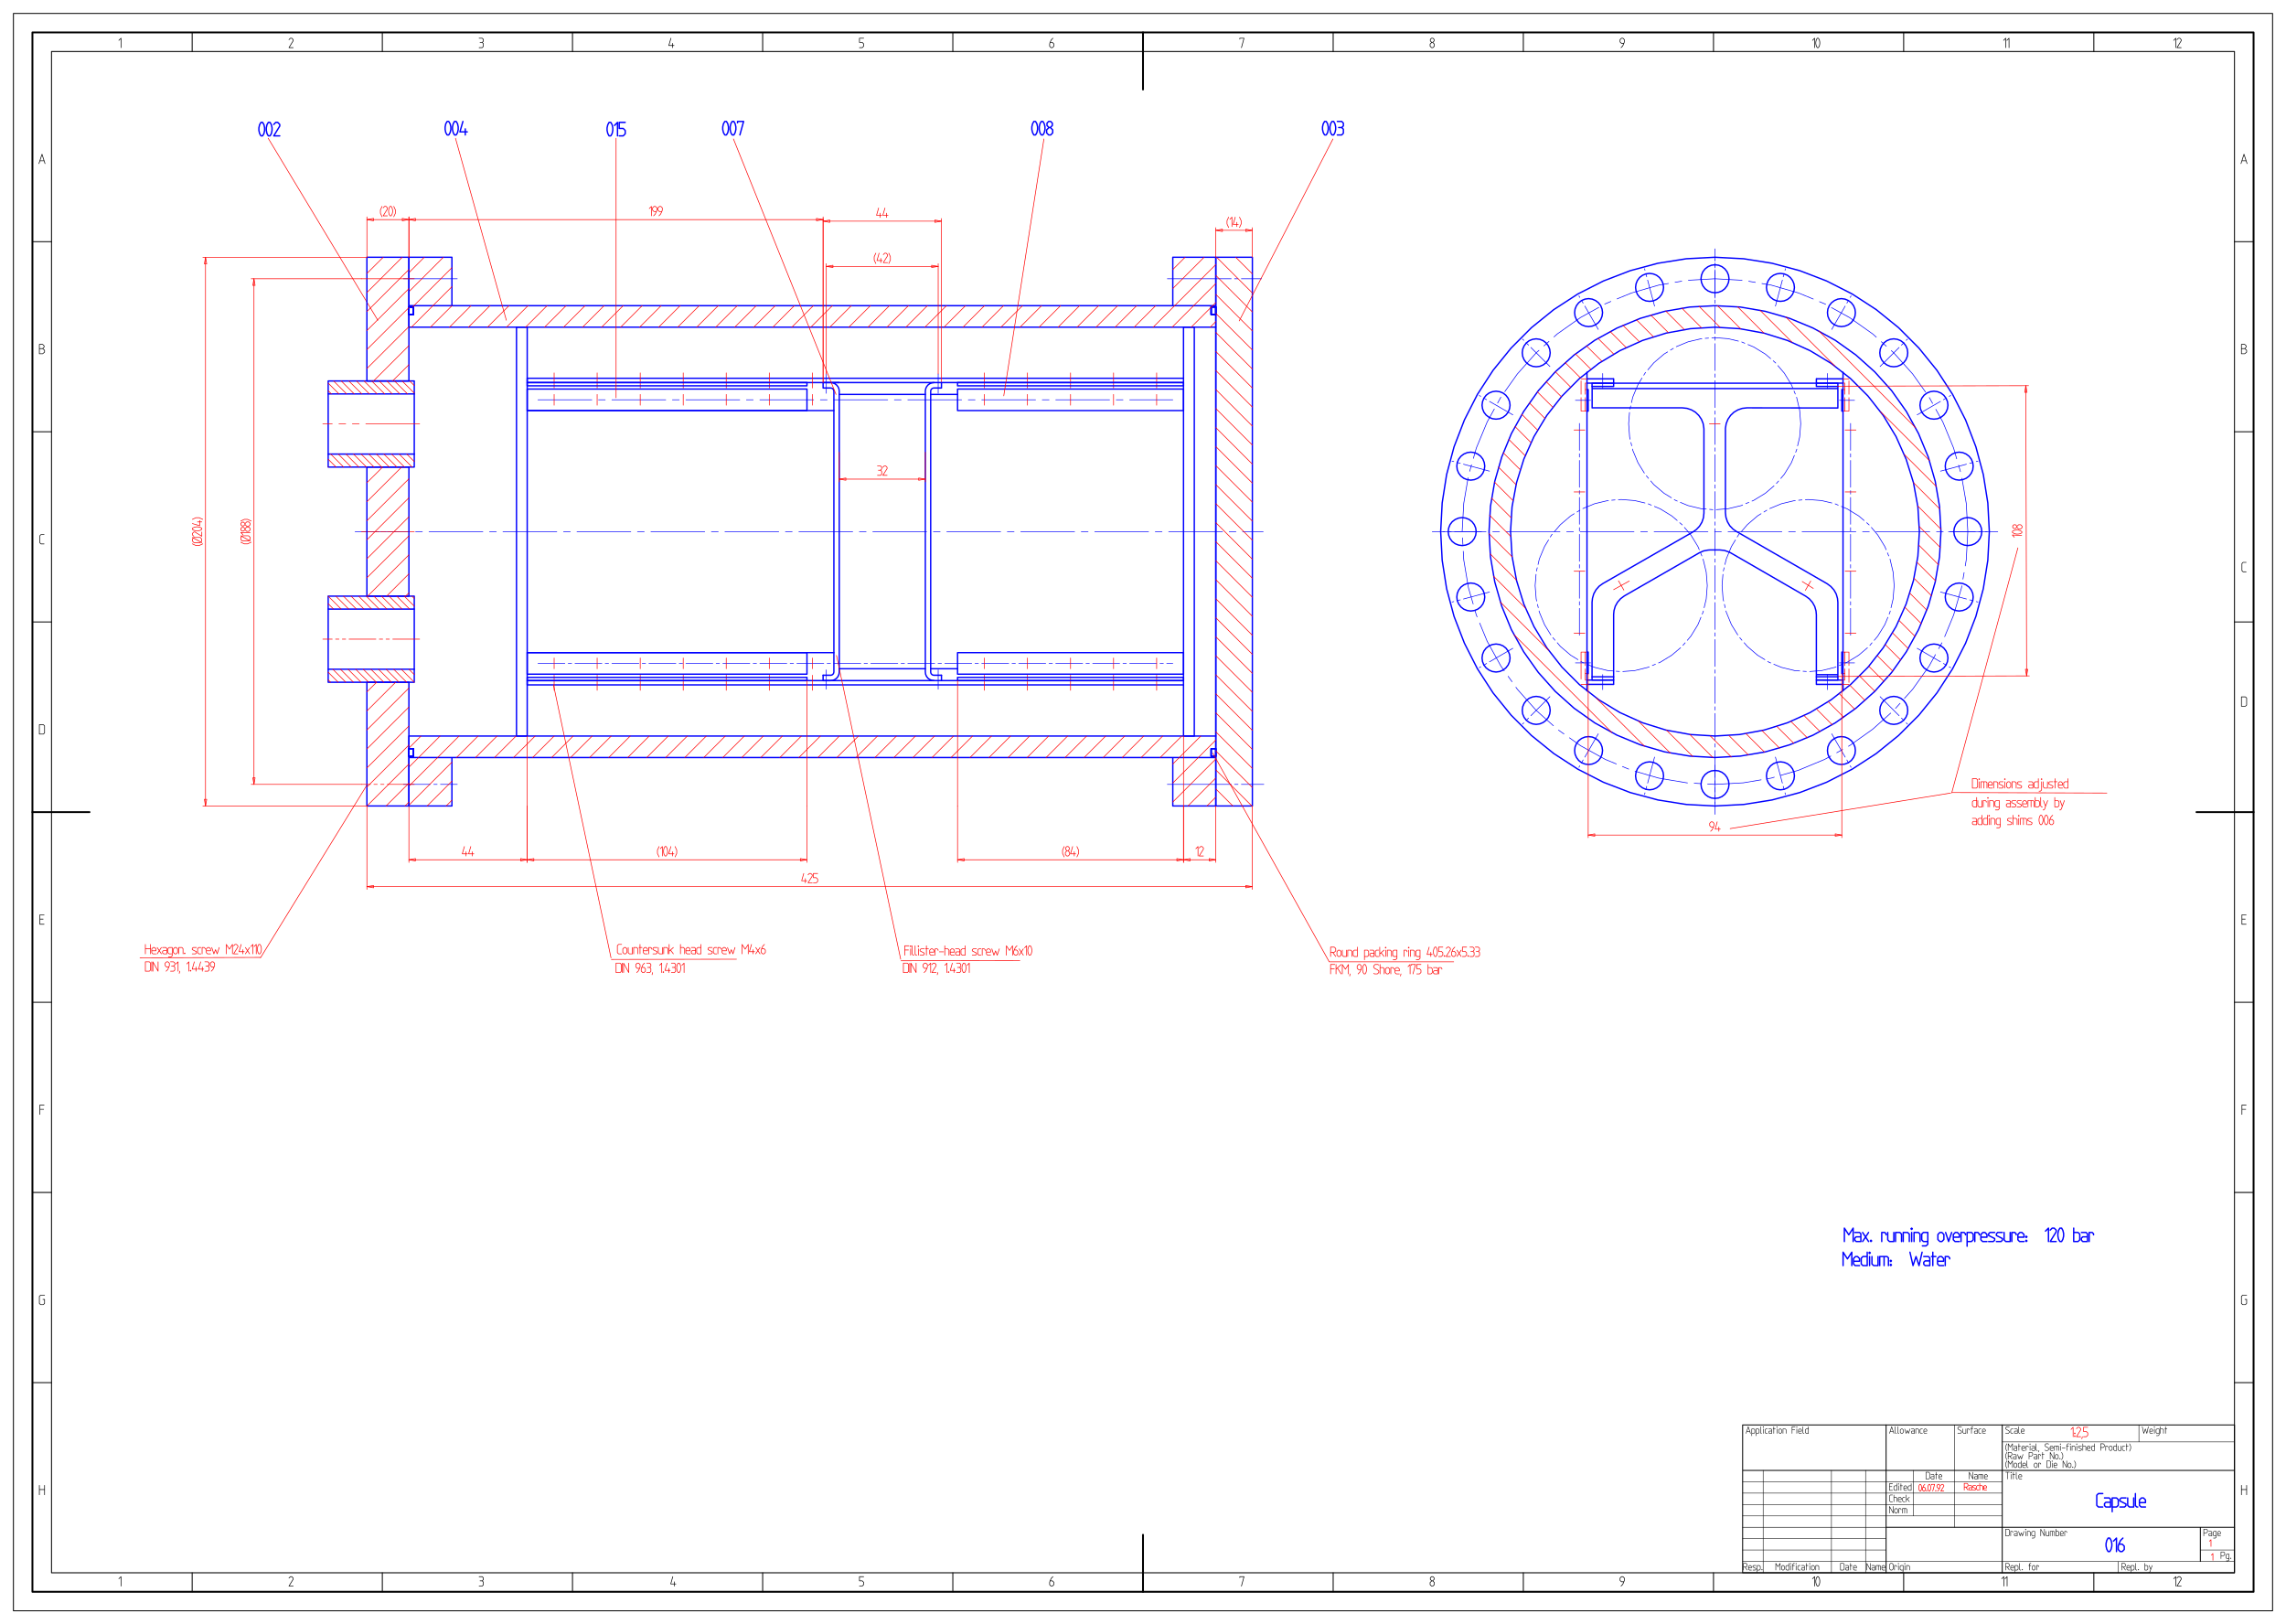 <svg xmlns="http://www.w3.org/2000/svg" width="3213.389" height="2283.213" fill-rule="evenodd" stroke-linecap="round" preserveAspectRatio="none" viewBox="0 0 32000 22737"><style>.brush1{fill:none}.pen1{stroke-width:19;stroke-linejoin:round}.pen1,.pen2{stroke:#00f}.pen2,.pen3,.pen4,.pen5{stroke-linejoin:round}.pen2,.pen3{stroke-width:9}.pen3{stroke:red}.pen4,.pen5{stroke:#000;stroke-width:26}.pen5{stroke-width:13}</style><path d="M5724 10604v-301h11295v301zm0-6325v301h11295v-301zm0 6325v678h602v-678zm11295 0v678h-602v-678zM5724 4279v-678h602v678zm11295 0v-678h-602v678z" class="pen1 brush1"/><path fill="none" d="M4971 7441h753m94 0h94m94 0h753m94 0h94m94 0h753m95 0h94m94 0h753m94 0h94m94 0h753m94 0h95m94 0h753m94 0h94m94 0h753m94 0h94m94 0h753m95 0h94m94 0h753m94 0h94m94 0h753m94 0h95m94 0h753m94 0h94m94 0h753m94 0h94m94 0h287" class="pen2"/><path fill="none" d="M17019 4580v5723" class="pen1"/><path d="M7230 4580v5723h150V4580z" class="pen1 brush1"/><path fill="none" d="M5648 3902h753m10693 0h-376m-47 0h-47m-47 0h-236m0 0h377m47 0h47m47 0h376m47 0h48m47 0h283M5648 10980h377m47 0h47m47 0h235m10693 0h-376m-47 0h-47m-47 0h-236m0 0h377m47 0h47m47 0h376m47 0h48m47 0h314" class="pen2"/><path d="M16718 4580v5723h-151V4580zm-9338 715v60h9187v-60zm0 4292v-60h9187v60z" class="pen1 brush1"/><path fill="none" d="M7380 5747h4293M7380 9136h4293" class="pen1"/><path d="M5724 4403v-107h64v107z" class="pen1 brush1"/><path d="M5724 4403v-107h64v107z" class="pen1 brush1"/><path d="M5724 4403v-107h64v107z" class="pen1 brush1"/><path d="M5724 4403v-107h64v107z" class="pen1 brush1"/><path d="M5724 4403v-107h64v107z" class="pen1 brush1"/><path d="M5724 4403v-107h64v107zm11295 0v-107h-65v107z" class="pen1 brush1"/><path d="M17019 4403v-107h-65v107z" class="pen1 brush1"/><path d="M17019 4403v-107h-65v107z" class="pen1 brush1"/><path d="M17019 4403v-107h-65v107zM5724 10480v107h64v-107z" class="pen1 brush1"/><path d="M5724 10480v107h64v-107z" class="pen1 brush1"/><path d="M5724 10480v107h64v-107z" class="pen1 brush1"/><path d="M5724 10480v107h64v-107zm11295 0v107h-65v-107z" class="pen1 brush1"/><path d="M17019 10480v107h-65v-107z" class="pen1 brush1"/><path d="M17019 10480v107h-65v-107z" class="pen1 brush1"/><path fill="none" d="M7531 5596h753m94 0h94m94 0h753m94 0h95m94 0h753m94 0h94m94 0h753m94 0h94m95 0h753m94 0h94m94 0h753m94 0h94m94 0h753m94 0h95m94 0h753m94 0h94m94 0h603M7531 9286h376m47 0h48m47 0h376m47 0h47m47 0h377m47 0h47m47 0h377m47 0h47m47 0h376m47 0h47m47 0h377m47 0h47m47 0h377m47 0h47m47 0h376m47 0h47m48 0h376m47 0h47m47 0h377m47 0h47m47 0h376m47 0h48m47 0h376m47 0h47m47 0h377m47 0h47m47 0h377m47 0h47m47 0h376m47 0h47m47 0h377m47 0h47m47 0h377m47 0h47m47 0h85" class="pen2"/><path fill="none" d="M7757 5521v151m0-151v151m0-151v151m0 3689v-150m602-3690v151m603-151v151m0 3689v-150m602-3690v151m0 3689v-150m602-3690v151m0 3689v-150m603-3690v151m0 3689v-150m602-3690v151m0 3689v-150m2410-3690v151m0 3689v-150m602-3690v151m0 3689v-150m603-3690v151m0 3689v-150m602-3690v151m0 3689v-150m603-3690v151m0 3689v-150M8359 5521v151m0 3689v-150m-602-3991v211m602-211v211m0 4232v-211m603-4232v211m0 4232v-211m602-4232v211m0 4232v-211m602-4232v211m0 4232v-211m603-4232v211m0 4232v-211m602-4232v211m0 4232v-211m2410-4232v211m0 4232v-211m602-4232v211m0 4232v-211m603-4232v211m0 4232v-211m602-4232v211m0 4232v-211m603-4232v211m0 4232v-211M7757 5220v211m0 4232v-211" class="pen3"/><path d="m27847 7441-21-401-63-397-104-388-144-376-182-358-219-337-253-312-284-285-313-253-337-219-358-182-375-144-389-104-397-63-401-21-402 21-397 63-388 104-375 144-358 182-337 219-313 253-284 285-253 312-219 337-182 358-145 376-104 388-62 397-21 401 21 402 62 397 104 388 145 375 182 358 219 338 253 312 284 284 313 253 337 219 358 183 375 144 388 104 397 63 402 21 401-21 397-63 389-104 375-144 358-183 337-219 313-253 284-284 253-312 219-338 182-358 144-375 104-388 63-397z" class="pen1 brush1"/><path d="m26868 7441-21-345-62-340-103-329-141-316-179-295-213-272-245-245-272-213-295-178-315-142-330-103-340-62-345-21-345 21-340 62-330 103-315 142-296 178-272 213-244 245-213 272-179 295-142 316-102 329-63 340-21 345 21 345 63 340 102 330 142 315 179 296 213 272 244 244 272 213 296 179 315 142 330 103 340 62 345 21 345-21 340-62 330-103 315-142 295-179 272-213 245-244 213-272 179-296 141-315 103-330 62-340z" class="pen1 brush1"/><path fill="none" d="m27546 7441-22-396m0 0-60-351m-21-92-26-90m-27-90-43-150m0 0-151-366m0 0-98-176m-45-83-46-82m-53-77-180-253m0 0-265-296m0 0-34-31m-70-62-70-63m-70-63-51-46m0 0-324-229m0 0-252-139m-82-46-14-7m0 0-72-30m-87-37-207-85m0 0-382-110m0 0-130-22m-92-16-93-16m-93-14-379-21m0 0-373 21m-93 13-93 16m-93 16-136 23m0 0-381 110m0 0-202 83m-87 36-78 33m0 0-8 4m-83 46-256 142m0 0-324 229m0 0-47 42m-70 63-70 63m-70 62-39 35m0 0-264 296m0 0-176 248m-55 77-45 82m-46 83-100 181m0 0-152 366m0 0-41 144m-26 90-26 91m-22 91-61 357m0 0-22 390m5 94 5 94m5 94 7 121m0 0 66 391m0 0 66 226m26 91 18 64m0 0 11 25m36 87 105 255m0 0 192 347m0 0 47 66m54 77 55 76m54 77 20 28m0 0 264 296m0 0 241 215m71 61 77 54m77 54 154 110m0 0 347 192m0 0 155 64m86 36 87 36m89 30 331 96m0 0 392 66m0 0 11 1m94 5 94 5m94 6 103 5m0 0 396-22m0 0 250-42m93-16 48-8m0 0 43-13m91-26 248-71m0 0 366-152m0 0 86-47m83-46 82-46m82-45 15-8m0 0 324-230m0 0 253-226m67-66 63-70m62-70 115-128m0 0 230-324m0 0 89-161m45-83 46-82m38-86 125-302m0 0 110-381m0 0 5-29m16-93 16-92m16-93 14-84m0 0 22-397m-382-846 363-97m46-12 45-12m46-13 23-6m-850-648 326-188m41-24 41-23m40-24 22-12m-989-406 266-266m33-33 34-33m33-34 17-17m-1060-136 188-326m24-41 23-41m24-40 12-22m-1059 144 97-364m12-46 13-45m12-46 6-23m-986 412v-376m0-47v-47m0-48v-24m-846 654-97-364m-13-46-12-45m-12-46-6-23m-648 850-188-326m-24-41-23-41m-24-40-12-22m-406 989-266-266m-33-33-34-33m-33-34-17-17m-136 1060-326-188m-41-24-41-23m-41-24-21-12m143 1059-364-97m-45-12-45-12m-46-13-24-6m413 986h-377m-47 0h-47m-47 0h-24m653 846-364 98m-45 12-45 12m-46 12-24 6m851 648-326 189m-41 23-41 24m-41 23-21 12m989 406-266 266m-33 34-34 33m-33 33-17 18m1060 136-188 326m-24 40-23 41m-24 41-12 21m1059-143-97 364m-13 45-12 46m-12 45-6 24m986-413v377m0 47v47m0 47v25m846-654 97 364m12 45 13 46m12 45 6 24m648-850 188 326m24 40 23 41m24 41 12 21m406-989 266 266m33 34 34 33m33 33 17 18m136-1061 326 189m41 23 41 24m40 23 22 12m-143-1059 363 98m46 12 45 12m46 12 23 6m-412-986h376m48 0h47m47 0h24" class="pen2"/><path d="m27621 6525-6-50-20-48-31-40-41-31-47-20-51-7-50 7-47 20-41 31-31 40-20 48-6 50 6 51 20 47 31 41 41 31 47 19 50 7 51-7 47-19 41-31 31-41 20-47zm-353-853-7-51-20-47-31-41-40-31-47-19-51-7-51 7-47 19-41 31-31 41-19 47-7 51 7 50 19 48 31 40 41 31 47 20 51 6 51-6 47-20 40-31 31-40 20-48zm-563-733-6-51-20-47-31-41-41-31-47-19-51-7-50 7-47 19-41 31-31 41-20 47-6 51 6 50 20 48 31 40 41 31 47 20 50 6 51-6 47-20 41-31 31-40 20-48zm-733-563-6-50-20-48-31-40-41-31-47-20-51-7-50 7-47 20-41 31-31 40-20 48-6 50 6 51 20 47 31 41 41 31 47 19 50 7 51-7 47-19 41-31 31-41 20-47zm-853-353-7-51-20-47-31-41-40-31-47-19-51-7-51 7-47 19-41 31-31 41-19 47-7 51 7 50 19 48 31 40 41 31 47 20 51 6 51-6 47-20 40-31 31-40 20-48zm-916-121-7-51-20-47-31-40-40-31-47-20-51-7-51 7-47 20-41 31-31 40-19 47-7 51 7 51 19 47 31 41 41 31 47 19 51 7 51-7 47-19 40-31 31-41 20-47zm-916 121-7-51-20-47-31-41-40-31-47-19-51-7-51 7-47 19-41 31-31 41-19 47-7 51 7 50 19 48 31 40 41 31 47 20 51 6 51-6 47-20 40-31 31-40 20-48zm-854 353-7-50-19-48-31-40-41-31-47-20-51-7-50 7-48 20-40 31-31 40-20 48-6 50 6 51 20 47 31 41 40 31 48 19 50 7 51-7 47-19 41-31 31-41 19-47zm-733 563-7-51-19-47-31-41-41-31-47-19-51-7-50 7-48 19-40 31-31 41-20 47-6 51 6 50 20 48 31 40 40 31 48 20 50 6 51-6 47-20 41-31 31-40 19-48zm-562 733-7-51-20-47-31-41-40-31-47-19-51-7-51 7-47 19-41 31-31 41-19 47-7 51 7 50 19 48 31 40 41 31 47 20 51 6 51-6 47-20 40-31 31-40 20-48zm-354 853-7-50-19-48-31-40-41-31-47-20-51-7-50 7-48 20-40 31-31 40-20 48-6 50 6 51 20 47 31 41 40 31 48 19 50 7 51-7 47-19 41-31 31-41 19-47zm-120 916-7-50-20-48-31-40-40-31-48-20-50-7-51 7-47 20-41 31-31 40-19 48-7 50 7 51 19 47 31 41 41 31 47 19 51 7 50-7 48-19 40-31 31-41 20-47zm120 916-7-50-19-48-31-40-41-31-47-20-51-7-50 7-48 20-40 31-31 40-20 48-6 50 6 51 20 47 31 41 40 31 48 19 50 7 51-7 47-19 41-31 31-41 19-47zm354 854-7-51-20-47-31-41-40-31-47-19-51-7-51 7-47 19-41 31-31 41-19 47-7 51 7 51 19 47 31 40 41 31 47 20 51 7 51-7 47-20 40-31 31-40 20-47zm562 733-7-51-19-47-31-41-41-31-47-19-51-7-50 7-48 19-40 31-31 41-20 47-6 51 6 51 20 47 31 40 40 31 48 20 50 7 51-7 47-20 41-31 31-40 19-47zm733 562-7-50-19-48-31-40-41-31-47-20-51-6-50 6-48 20-40 31-31 40-20 48-6 50 6 51 20 47 31 41 40 31 48 19 50 7 51-7 47-19 41-31 31-41 19-47zm854 354-7-51-20-47-31-41-40-31-47-19-51-7-51 7-47 19-41 31-31 41-19 47-7 51 7 51 19 47 31 40 41 31 47 20 51 7 51-7 47-20 40-31 31-40 20-47zm916 120-7-50-20-47-31-41-40-31-47-20-51-6-51 6-47 20-41 31-31 41-19 47-7 50 7 51 19 47 31 41 41 31 47 20 51 6 51-6 47-20 40-31 31-41 20-47zm916-120-7-51-20-47-31-41-40-31-47-19-51-7-51 7-47 19-41 31-31 41-19 47-7 51 7 51 19 47 31 40 41 31 47 20 51 7 51-7 47-20 40-31 31-40 20-47zm853-354-6-50-20-48-31-40-41-31-47-20-51-6-50 6-47 20-41 31-31 40-20 48-6 50 6 51 20 47 31 41 41 31 47 19 50 7 51-7 47-19 41-31 31-41 20-47zm733-562-6-51-20-47-31-41-41-31-47-19-51-7-50 7-47 19-41 31-31 41-20 47-6 51 6 51 20 47 31 40 41 31 47 20 50 7 51-7 47-20 41-31 31-40 20-47zm563-733-7-51-20-47-31-41-40-31-47-19-51-7-51 7-47 19-41 31-31 41-19 47-7 51 7 51 19 47 31 40 41 31 47 20 51 7 51-7 47-20 40-31 31-40 20-47zm353-854-6-50-20-48-31-40-41-31-47-20-51-7-50 7-47 20-41 31-31 40-20 48-6 50 6 51 20 47 31 41 41 31 47 19 50 7 51-7 47-19 41-31 31-41 20-47zm121-916-7-50-19-48-31-40-41-31-47-20-51-7-51 7-47 20-40 31-31 40-20 48-7 50 7 51 20 47 31 41 40 31 47 19 51 7 51-7 47-19 41-31 31-41 19-47z" class="pen1 brush1"/><path fill="none" d="M20049 7441h753m94 0h94m94 0h753m94 0h94m95 0h753m94 0h94m94 0h753m94 0h94m94 0h753m95 0h94m94 0h753m94 0h94m94 0h753m94 0h94m95 0h668m-3958 3958v-376m0-47v-47m0-47v-377m0-47v-47m0-47v-377m0-47v-47m0-47v-376m0-47v-47m0-47v-377m0-47v-47m0-47v-377m0-47v-47m0-47v-376m0-47v-47m0-48v-376m0-47v-47m0-47v-377m0-47v-47m0-47v-376m0-48v-47m0-47v-376m0-47v-47m0-47v-377m0-47v-47m0-47v-377m0-47v-47m0-47v-376m0-47v-47m0-47v-377m0-47v-47m0-47v-151" class="pen2"/><path d="m27170 7441-20-354-60-349-98-341-136-328-171-310-205-290-237-264-264-236-289-206-311-171-328-136-340-98-350-60-354-19-354 19-350 60-341 98-327 136-311 171-289 206-264 236-237 264-205 290-172 310-135 328-98 341-60 349-20 354 20 354 60 350 98 341 135 328 172 310 205 289 237 265 264 236 289 205 311 172 327 135 341 99 350 59 354 20 354-20 350-59 340-99 328-135 311-172 289-205 264-236 237-265 205-289 171-310 136-328 98-341 60-350z" class="pen1 brush1"/><path fill="none" d="M22215 5211v4461m3584-4461v4461m0 0V5211m-3215 4369h-369m369-4277h-369m3215 4277h369m-369-4277h369" class="pen1"/><path fill="none" d="M22132 9128v377m0-3750v-189m0-47v-188m3750 3797v188m0 47v189m0-3797v-189m0-47v-188m-3750 4249h86m-86-4277h86m3664 4277h-86m86-4277h-86m-3664 3825h60m-60-3373h60m3690 3373h-60m60-3373h-60m-3630 3373v188m0 47v157m0-3765v-189m0-47v-156m3630 3765v188m0 47v157m0-3765v-189m0-47v-156m-3630 4158 23-1m-23-4158 23 1m3607 4158-23-1m23-4158-23 1" class="pen3"/><path fill="none" d="M22588 9580v-60m0-4217v60m2838 4217v-60m0-4217v60m-3210 4157 372-1m-372-4156 372 1m3209 4156-371-1m371-4156-371 1" class="pen1"/><path fill="none" d="M22435 9443v211m0-4215v-211m3144 4215v211m0-4215v-211m-3314 4051h-211m211-3675h-211m3695 3675h211m-211-3675h211" class="pen2"/><path d="M454 454h31092v21828H454z" class="pen4 brush1"/><path d="M721 721h30558v21295H721z" class="pen5 brush1"/><path d="M188 188h31624v22360H188z" class="pen5 brush1"/><path fill="none" d="M16000 454v799m0 21029v-798M454 11368h799m30293 0h-799" class="pen4"/><path fill="none" d="M18662 22016v266m2662-266v266m2662-266v266m2662-266v266m2662-266v266m-15972-266v266m-2662 0v-266m-2662 0v266m-2662 0v-266m-2662 0v266M454 14030h267m-267 2662h267m-267 2662h267M454 8706h267M454 6044h267M454 3383h267m30558 0h267m-267 2661h267m-267 2662h267m-267 5324h267m-267 2662h267m-267 2662h267M5352 454v267m5324-267v267M2690 454v267m5324-267v267m5324-267v267m5324-267v267m2662-267v267m2662-267v267m2662-267v267m2662-267v267" class="pen5"/><path fill="none" d="m545 2290 43-131 42 131m-72-39h60m-67 2629h46l20-20v-20l-20-19h-46v131h46l27-23v-26l-27-23m20 2734h-43l-16-16v-99l16-16h43m-66 2661v132h56l17-16v-99l-17-17h-56m66 2662h-59v132h59m-13-72h-46m59 2602h-59v132m0-72h53m13 2602h-56l-17 17v98l17 17h39l17-17v-56h-23m-50 2603v132m0-73h73m0-59v132m1040 1175 30-29v132m2410 0h-59l59-96v-16l-19-20h-20l-20 20m2662-20h43l16 16v27l-16 16h-30m30 0 16 17v39l-16 17h-43m2711-132-29 102h72m-19-30v60m2648-132h-59v59h39l20 20v33l-20 20h-39m2708-132-23 23-17 36-6 20v33l19 20h20l20-20v-33l-20-20h-33m2656-46v-13h59l-36 132m2664-73-23 23v30l20 20h19l20-20v-30l-23-23h-13l-20-20v-23l17-16h19l17 16v23l-20 20m2637 73 23-23 16-37 7-19v-33l-20-20h-20l-20 20v33l20 19h33m2641-43 30-29v132m16-79v26l7 30 13 23h16l14-23 6-30v-26l-6-30-14-23h-16l-13 23-7 30m2603-24 29-29v132m17-103 29-29v132m2332-103 30-29v132m75 0h-59l59-96v-16l-19-20h-20l-20 20m902-1298v132m0-73h73m0-59v132m0-2794h-56l-17 17v98l17 17h39l17-17v-56h-23m16-2721h-59v132m0-72h53m6-2722h-59v132h59m-13-72h-46m-7-3111v131h56l17-16v-99l-17-16h-56m66-1751h-43l-16-16v-99l16-17h43m-66-2992h46l20-20v-20l-20-19h-46v131h46l27-23v-26l-27-23m-52-2590 42-131 43 131m-73-39h60M30428 565l30-30v132m75 0h-59l59-96v-16l-19-20h-20l-20 20m-2427 10 30-30v132m16-102 30-30v132m-2751-102 30-30v132m16-79v26l7 30 13 23h16l14-23 6-30v-26l-6-30-14-23h-16l-13 23-7 30m-2726 79 23-23 16-37 7-19v-33l-20-20h-20l-20 20v33l20 19h33m-2689-13-23 23v30l20 20h19l20-20v-30l-23-23h-13l-20-20v-23l17-16h19l17 16v23l-20 20m-2700-46v-13h59l-36 132m-2639-132-23 23-17 36-6 20v33l19 20h20l20-20v-33l-20-20h-33m-2609-59h-59v59h39l20 20v33l-20 20h-39M9392 535l-30 102h73m-20-30v60M6707 535h43l16 16v27l-16 16h-30m30 0 16 17v39l-16 17h-43m-2603 0h-59l59-96v-16l-19-20h-20l-20 20m-2381 10 30-30v132" style="stroke-width:9;stroke:#000;stroke-linejoin:round"/><path d="M17019 11282V3601h512v7681z" class="pen1 brush1"/><path fill="none" d="M17019 3601v-414m512 414v-414" class="pen3"/><path d="m17019 3224 93 17v-33zm512 0-93-16v33z" class="pen3 brush1"/><path fill="none" d="M17019 3224h512m-332-39-23-50v-46l23-49m17 30 29-30v132m46-132-29 102h72m-20-30v60m37 13 23-50v-46l-23-49" class="pen3"/><path d="M7380 9136v301h3916v-301zm0-3389v-301h3916v301zm0 3780v-45h3916v45zm0-4172v46h3916v-46zm9187 3781v301h-3163v-301zm0-3389v-301h-3163v301zm0 3780v-45h-3163v45zm0-4172v46h-3163v-46z" class="pen1 brush1"/><path fill="none" d="M11522 5355V3059m1657 2296V3059" class="pen3"/><path d="m11522 3096 93 17v-33zm1657 0-93-16v33z" class="pen3 brush1"/><path fill="none" d="M11522 3096h1657m-880-184-29 102h72m-20-30v60m66-132-30 102h73m-20-30v60" class="pen3"/><path fill="none" d="M11522 5355h105m-105 4172h105m121-4051v3931m1205-3931v3931m-1205 0-4 31-12 29-19 25-25 19-29 12-32 4m1326-120 4 31 12 29 19 25 25 19 29 12 31 4m-1325-4051-4-31-12-29-19-25-25-19-29-12-32-5m1326 121 4-31 12-29 19-25 25-19 29-12 31-5m-1551 0v76m1657-76v76m-1657 0h105m-105 0h106m-106 4021h105m1552 0h-106m-1400-3976v3931m1355-3931v3931m-1355 0-3 13-5 12-10 10-11 7-13 3h-4m1401-45 2 13 6 12 9 10 12 7 13 3h3m-1551-4021h105m1552 0h-106m-1446 0 14 2 12 6 10 9 6 11 3 14 1 3m1400-45-13 2-12 6-10 9-7 11-3 14v3m-1506-121h226" class="pen1"/><path fill="none" d="M11567 5506v-271m0 271v-271m1566 271v-271m-1566 4142v271m1566-271v271" class="pen2"/><path fill="none" d="M11522 9527v-75m1657 75v-75" class="pen1"/><path fill="none" d="M11567 5235V3691m1566 1544V3691" class="pen3"/><path d="m11567 3729 93 16v-32zm1566 0-92-16v32z" class="pen3 brush1"/><path fill="none" d="M11567 3729h1566m-873-40-23-49v-46l23-50m46 0-30 103h73m-20-30v59m95 0h-59l59-95v-17l-19-20h-20l-20 20m76 125 23-49v-46l-23-50m-693 2786v415m1205-415v415" class="pen3"/><path d="m11748 6707 93 16v-32zm1205 0-93-16v32z" class="pen3 brush1"/><path fill="none" d="M11748 6707h1205m-670-185h43l16 17v26l-16 17h-30m30 0 16 16v40l-16 16h-43m135 0h-60l60-95v-17l-20-20h-20l-20 20m-6634 4740v790m1656-790v790" class="pen3"/><path d="m5724 12035 92 16v-33zm1656 0-92-17v33z" class="pen3 brush1"/><path fill="none" d="M5724 12035h1656m-879-185-30 102h73m-20-29v59m66-132-30 102h73m-20-29v59m767-700v790m3916-790v790" class="pen3"/><path d="m7380 12035 93 16v-33zm3916 0-92-17v33z" class="pen3 brush1"/><path fill="none" d="M7380 12035h3916m-2070-40-23-49v-46l23-50m17 30 29-30v132m17-79v26l6 30 14 23h16l13-23 7-30v-26l-7-30-13-23h-16l-14 23-6 30m102-53-30 102h73m-20-29v59m36 13 23-49v-46l-23-50m-2070-568v-979m9639 979v790m-452-790v790" class="pen3"/><path d="m17019 12035-93-17v33zm-452 0 93 16v-33z" class="pen3 brush1"/><path fill="none" d="M17019 12035h-452m173-155 30-30v132m76 0h-60l60-96v-16l-20-20h-20l-20 20m-219-588v790m-3163-790v790" class="pen3"/><path d="m16567 12035-93-17v33zm-3163 0 93 16v-33z" class="pen3 brush1"/><path fill="none" d="M16567 12035h-3163m1493-40-23-49v-46l23-50m39 59-23 24v29l20 20h20l20-20v-29l-23-24h-14l-19-19v-23l16-17h20l16 17v23l-19 19m65-59-29 102h72m-20-29v59m37 13 23-49v-46l-23-50m-1671-568V9527m3163 1755v-979" class="pen3"/><path d="M25426 5364v45h301v-45zm0 4155v-45h301v45zm-2838-4155v45h-302v-45zm0 4155v-45h-302v45z" class="pen1 brush1"/><path fill="none" d="M25797 5755h25m-25 3373h25m-3606-3373h-24m24 3373h-24m3630-3675h-25m25 3976h-25m-3605-3976h24m-24 3976h24" class="pen3"/><path fill="none" d="M25797 5755h-15m15 3373h-15m-3566-3373h16m-16 0h16m-16 3373h16m3550-3373v-302m0 3675v301m-3550-3674v-302m0 3675v301m3550-3976h15m-15 3976h15m-3565-3976h-16m16 3976h-16" class="pen1"/><path fill="none" d="m5724 11271 602-602m65-65 301-301m5723-5723 301-301m-6737 7003 347-347m331-331 301-301m5723-5723 301-301m-6736 7003 80-81m597-597 301-301m5723-5723 302-301m-6060 6325 302-301m5723-5723 301-301m-6059 6325 301-301m5723-5723 301-301m-6059 6325 301-301m5723-5723 301-301m-6059 6325 301-301m5723-5723 301-301m-6059 6325 302-301m5723-5723 301-301m-6059 6325 301-301m5723-5723 301-301m-6059 6325 301-301m5723-5723 301-301m-6059 6325 301-301m5723-5723 301-301m-6059 6325 302-301m5722-5723 302-301m-6059 6325 301-301m5723-5723 301-301m506-506 172-172m-6737 7003 301-301m5723-5723 301-301m240-240 438-438m-6737 7003 301-301m5723-5723 877-877m-6635 6901 301-301m5723-5723 611-611m-6369 6635 302-301m5723-5723 279-280m4-4 61-60m-6102 6368 301-301m5723-5723 78-78m-5836 6102 301-301m-35 301 301-301m-35 301 302-301m-35 301 301-301m-35 301 301-301m-35 301 301-301m-35 301 302-301m-35 301 301-301m-35 301 301-301m-35 301 301-301m-35 301 301-301m-35 301 302-301m-35 301 301-301m-35 301 301-301m-35 301 301-301m-35 301 302-301m-35 301 301-301m-35 301 301-301m-35 301 301-301m-35 301 302-301m-126 392 91-91m0 0 301-301m-392 658 357-357m0 0 245-245m-602 868 602-602m-390 657 390-391m-124 391 124-124m-11295-153 702-702m5723-5723 301-301m-6726 6460 436-436m5722-5723 302-301m-6460 6193 169-169m5723-5723 301-301m-567 301 301-301m-567 301 301-301m-567 301 301-301m-568 301 301-301m-567 301 301-301m-567 301 301-301m-567 301 301-301m-568 301 302-301m-568 301 301-301m-567 301 301-301m-567 301 301-301m-568 301 302-301m-568 301 301-301m-567 301 301-301m-567 301 301-301m-567 301 301-301m-568 301 301-301m-567 301 301-301m-567 301 301-301m-567 301 301-301m-568 301 302-301m-568 301 567-567m-549 283 549-549m-602 336 482-482m-482 216 215-216m11585 7681-505-505m239 505-239-239m512-20-512-512m512 245-512-512m512 246-512-512m512 246-512-512m512 246-512-512m512 245-512-512m512 246-512-512m512 246-512-512m512 246-512-512m512 246-512-513m512 246-512-512m512 246-512-512m512 246-512-512m512 246-512-512m512 245-512-512m512 246-512-512m512 246-512-512m512 246-512-512m512 245-512-512m512 246-512-512m512 246-512-512m512 246-512-512m512 246-512-513m512 246-512-512m512 246-512-512m512 246-512-512m512 246-500-500m500 233-233-233" class="pen3"/><path fill="none" d="M22589 5364h2843m295 46v301m-3440-302v301m1565 1473V6010m-1565-301h1263m0 0 65 7 62 21 56 33 47 45 37 54 24 60 10 65 1 16m1874-571h-3433m3433 0h-3440m0 4035V8429m1414-984-1262 723m0 0-53 38-43 49-32 57-18 62-6 55m1566-1246-7 65-21 62-34 56-45 47-45 32m1877 726-1273-733m-151-261 7 64 21 62 33 56 45 47 45 32m1423 2036V8432m-150-261 52 39 43 48 32 57 18 63 5 54m-301 1042v-868m-150-261 52 38 43 49 32 57 18 63 5 54m-150-261-1051-607m-289-40h138m0 0 65 7 61 21 25 12m-1637 1736v-872m1198-863-1047 602m0 0-53 39-43 49-32 57-18 62-5 54m1198-863 60-27 63-12 27-2m217-521V6010m1574-299-1273-2m0 0-64 7-62 21-56 33-47 45-37 54-24 60-11 65v16m1575 3434h-302" class="pen1"/><path fill="none" d="m26244 9676-213-213m-4046-4046-213-213m4335 4602-213-214m-4038-4038-214-213m4320 4586-214-215m-4012-4012-215-214m4288 4554-216-217m-3968-3967-217-217m4240 4506-220-220m-3905-3905-220-220m4175 4441-224-224m-3823-3822-224-225m4092 4358-230-230m-3719-3719-230-229m3990 4255-237-236m-3593-3594-237-237m3867 4134-246-246m-3442-3442-246-246m3723 3989-258-257m-3262-3263-258-258m3554 3820-273-273m-3050-3050-273-273m3356 3623-294-294m-2795-2795-294-294m3125 3391-323-323m-2487-2487-323-323m2852 3118-368-368m-2101-2101-367-367m2522 2789-447-448m-1581-1581-447-447m2114 2380-676-675m-668-668-675-676m1562 1828-1371-1371m5180 655-213-213m-4038-4038-213-213m4586 4319-215-215m-4011-4011-215-214m4554 4287-217-217m-3967-3967-217-216m4505 4238-220-220m-3903-3903-220-220m4439 4173-224-224m-3821-3821-224-224m4356 4090-230-230m-3717-3717-230-230m4254 3988-237-237m-3591-3591-237-237m4132 3865-246-246m-3440-3440-246-246m3987 3721-258-258m-3260-3260-258-258m3817 3551-273-273m-3046-3046-273-273m3619 3352-295-294m-2790-2790-294-294m3386 3120-323-324m-2481-2481-323-323m3112 2846-369-369m-2093-2093-369-369m2783 2517-449-449m-1571-1571-449-449m2373 2106-685-685m-640-640-685-684m1816 1550-1356-1357" class="pen3"/><path fill="none" d="M22109 5927v377m0 47v47m0 47v376m0 47v48m0 47v376m0 47v47m0 47v377m0 47v47m0 47v377m0 47v47m0 47v376m3796-2965v377m0 47v47m0 47v376m0 47v48m0 47v376m0 47v47m0 47v377m0 47v47m0 47v377m0 47v47m0 47v376" class="pen2"/><path fill="none" d="M22034 6019h151m3795 0h-151m-3795 2845h151m3795 0h-151m-3795-1978h151m3795 0h-151m-3795 1110h151m3795 0h-151m-3098 264-75-130m2691 3-75 130m-1343-2332h150" class="pen3"/><path fill="none" d="m23899 8197-15-189m0 0-44-182m-17-44-18-43m-18-44-19-45m0 0-99-162m0 0-90-105m-30-35-3-3m0 0-33-28m-35-31-76-64m0 0-161-99m0 0-82-34m-43-18-44-18m-45-12-144-34m0 0-189-15m0 0-39 3m-47 3-47 4m-46 4-9 1m0 0-184 44m0 0-165 68m-41 23-40 25m-40 24-50 31m0 0-144 123m0 0-84 98m-30 36-9 9m0 0-17 29m-25 41-56 92m0 0-73 174m0 0-18 78m-11 45-11 46m-6 47-13 157m0 0 15 188m0 0 7 29m11 46 11 46m11 46 4 17m0 0 73 175m0 0 88 144m28 38 31 36m31 35 43 51m0 0 144 123m0 0 103 63m40 25 18 11m0 0 24 10m43 18 108 44m0 0 184 45m0 0 70 5m47 4 47 3m47 1 166-13m0 0 183-45m0 0 20-8m44-18 43-18m44-18 24-10m0 0 161-99m0 0 123-104m33-33 31-36m31-35 49-58m0 0 99-161m0 0 42-103m18-44 12-28m0 0 4-16m11-46 29-122m0 0 15-188m2616 0-15-189m0 0-43-182m-18-44-18-43m-18-44-19-45m0 0-99-162m0 0-89-105m-31-35-3-3m0 0-32-28m-36-31-75-64m0 0-162-99m0 0-81-34m-44-18-43-18m-46-12-144-34m0 0-189-15m0 0-38 3m-47 3-47 4m-47 4-9 1m0 0-184 44m0 0-165 68m-41 23-40 25m-40 24-50 31m0 0-143 123m0 0-84 98m-31 36-8 9m0 0-18 29m-25 41-56 92m0 0-72 174m0 0-19 78m-11 45-11 46m-6 47-12 157m0 0 14 188m0 0 8 29m11 46 10 46m11 46 5 17m0 0 72 175m0 0 89 144m28 38 30 36m31 35 44 51m0 0 143 123m0 0 103 63m40 25 18 11m0 0 24 10m43 18 108 44m0 0 184 45m0 0 71 5m46 4 47 3m47 1 166-13m0 0 184-45m0 0 19-8m44-18 43-18m44-18 24-10m0 0 162-99m0 0 122-104m34-33 30-36m31-35 49-58m0 0 99-161m0 0 43-103m18-44 11-28m0 0 4-16m11-46 29-122m0 0 15-188m-1308-2266-15-189m0 0-43-182m-18-44-18-43m-18-44-19-45m0 0-99-161m0 0-90-105m-30-36-3-3m0 0-32-28m-36-31-75-64m0 0-162-99m0 0-81-34m-44-18-43-18m-46-12-144-34m0 0-189-15m0 0-39 3m-46 4-47 3m-47 4-9 1m0 0-184 44m0 0-165 68m-41 23-40 25m-40 25-50 30m0 0-144 123m0 0-83 98m-31 36-8 10m0 0-18 29m-25 40-56 92m0 0-73 174m0 0-18 78m-11 46-11 45m-6 47-12 157m0 0 14 188m0 0 7 30m11 45 11 46m11 46 4 17m0 0 73 175m0 0 89 144m28 38 30 36m31 36 43 51m0 0 144 122m0 0 103 63m40 25 18 11m0 0 24 10m43 18 108 45m0 0 184 44m0 0 70 5m47 4 47 4m47 0 166-13m0 0 184-44m0 0 19-9m44-18 43-18m44-18 24-10m0 0 162-99m0 0 122-104m34-33 30-35m31-36 49-58m0 0 99-161m0 0 42-103m18-44 12-28m0 0 4-16m11-46 29-122m0 0 15-188" class="pen2"/><path fill="none" d="M22232 9430v2296m3550-2296v2296" class="pen3"/><path d="m22232 11689 92 16v-33zm3550 0-92-17v33z" class="pen3 brush1"/><path fill="none" d="M22232 11689h3550m-1836-53 23-23 16-36 7-20v-33l-20-20h-19l-20 20v33l20 20h32m53-73-29 102h72m-20-29v59m1673-2167 2673-8m-2685-4055 2674-7" class="pen3"/><path d="m28369 9461 16-92h-33zm-11-4062-16 93h33z" class="pen3 brush1"/><path fill="none" d="m28369 9461-11-4062m-161 2121-28-31 131 6m-78-20 26 1 30-5 24-12 1-17-23-14-29-8-26-1-30 5-24 12-1 17 23 14 29 8m11-95 22 24 30 1 20-19 1-19-19-21-29-1-24 22-1 13-21 19-23-1-15-18 1-19 17-16 23 1 19 21m-4015 4232 3087-498m941-3432-926 3429m2-4 2169 7m-1882-201v132h56l17-17v-98l-17-17h-56m89 7 7-7 6 7-6 6-7-6m7 36v89m23 0v-89h72l13 13v76m-42-89v89m59-43h59v-26l-20-20h-19l-20 20v52l16 17h43m17 0v-89h43l16 16v73m17 0h46l13-13v-17l-59-29v-17l13-13h46m16-36 7-7 6 7-6 6-7-6m7 36v89m23-20 20 20h19l20-20v-49l-20-20h-19l-20 20v49m76 20v-89h43l16 16v73m16 0h47l13-13v-17l-60-29v-17l14-13h46m99 0h46l13 13v76h-46l-13-13v-20l13-13h46m76-86v132h-43l-17-17v-56l17-16h43m39-36 7-7 6 7-6 6-7-6m7 36v115l-17 17h-19m59-132v72l16 17h43v-89m17 89h46l13-13v-17l-59-29v-17l13-13h46m30-43v132m-14-89h43m17 46h59v-26l-20-20h-20l-19 20v52l16 17h43m76-132v132h-43l-17-17v-56l17-16h43m-1278 220v132h-43l-17-17v-56l17-16h43m16 0v72l16 17h43v-89m17 89v-89h29l14 13v10m16-59 7-7 6 7-6 6-7-6m7 36v89m23 0v-89h43l16 16v73m23 43h36l17-17v-115h-43l-17 16v56l17 17h43m99-89h46l13 13v76h-46l-13-13v-20l13-13h46m16 46h47l13-13v-17l-60-30v-16l14-13h46m16 89h46l13-13v-17l-59-30v-16l13-13h46m17 46h59v-26l-20-20h-19l-20 20v52l16 17h43m17 0v-89h72l13 13v76m-42-89v89m59-132v132h43l16-17v-56l-16-16h-43m76-43v119l13 13h10m75-89-30 81-12 37-14 14h-9m6-132 29 81m129-124v132h43l17-17v-56l-17-16h-43m135 0-30 81-12 37-14 14h-10m7-132 29 81m-1258 168h46l14 13v76h-47l-13-13v-20l13-13h47m75-86v132h-43l-16-17v-56l16-16h43m76-43v132h-43l-16-17v-56l16-16h43m17-36 6-7 7 7-7 6-6-6m6 36v89m23 0v-89h43l16 16v73m24 43h36l16-17v-115h-43l-16 16v56l16 17h43m99 0h46l13-13v-17l-59-29v-17l13-13h46m17 0h43l16 16v73m-59 0v-132m76 7 6-7 7 7-7 6-6-6m6 36v89m23 0v-89h73l13 13v76m-43-89v89m59 0h47l13-13v-17l-60-29v-17l14-13h46m99 10v26l6 30 13 23h17l13-23 7-30v-26l-7-30-13-23h-17l-13 23-6 30m72 0v26l7 30 13 23h16l13-23 7-30v-26l-7-30-13-23h-16l-13 23-7 30m119-53-23 23-17 36-6 20v33l19 20h20l20-20v-33l-20-20h-33m297 8538 29-30v132m17-46 6-7 7 7-7 6-6-6m6 33 7 6-7 7-6-7 6-6m83 13h-59l59-96v-16l-20-20h-20l-19 20m82 112-7 30m83-162h-60v59h40l20 20v33l-20 20h-40" class="pen3"/><path fill="none" d="M29435 21095h-61l-23-23v-142l23-23h61m24 61h66l19 19v108h-66l-19-19v-28l19-19h66m23 132v-193h61l24 24v80l-24 23h-61m108 0h66l19-19v-23l-85-43v-23l19-19h66m24 0v104l23 23h61v-127m24-61v169l19 19h14m23-61h85v-38l-28-28h-28l-29 28v76l24 23h61" class="pen1"/><path fill="none" d="M26859 20816v18l5 22 10 16h11l10-16 4-22v-18l-4-22-10-16h-11l-10 16-5 22m85-38-16 16-12 26-5 14v24l14 14h14l15-14v-24l-15-14h-23m49 47 5-4 5 4-5 5-5-5m21-51v18l5 22 10 16h11l10-16 4-22v-18l-4-22-10-16h-11l-10 16-5 22m52-29v-9h43l-26 94m37-5 5-4 5 4-5 5-5-5m31 5 16-16 12-26 5-14v-24l-14-14h-14l-14 14v24l14 14h23m59 42h-42l42-68v-12l-14-14h-14l-14 14m328 24h38l14-14v-24l-14-14h-38v94m52 0-31-42m43-21h33l9 9v54h-33l-9-9v-14l9-10h33m12 33h33l9-9v-12l-42-21v-12l9-9h33m45 0h-21l-12 11v40l12 12h21m12-63h30l12 11v52m-42 0v-94m54 64h42v-19l-14-14h-14l-14 14v37l11 12h31m3119 716 22-21v94m6 121 21-21v94M5289 4483 3754 1935m3334 2548-712-2548m2248 3634V1935m1643 10 1436 3577m2348 19 562-3596m2734 2547 1312-2547M5139 10985l-1493 2423m3-6-1689 5m75-187v132m0-73h72m0-59v132m17-43h59v-26l-20-20h-19l-20 20v52l16 17h43m17-89 59 89m-59 0 59-89m16 0h47l13 13v76h-46l-14-13v-20l14-13h46m23 89h36l17-17v-115h-43l-17 16v56l17 17h43m16-20 20 20h20l19-20v-49l-19-20h-20l-20 20v49m76 20v-89h43l16 16v73m17-7 6-6 7 6-7 7-6-7m112 7h46l13-13v-17l-59-29v-17l13-13h46m62 0h-29l-17 16v56l17 17h29m17 0v-89h30l13 13v10m16 23h60v-26l-20-20h-20l-20 20v52l17 17h43m16-89 30 89 23-59 23 59 29-89m99 89v-132l43 66 43-66v132m76 0h-60l60-96v-16l-20-20h-20l-20 20m106-20-30 102h73m-20-29v59m36-89 59 89m-59 0 59-89m17-13 30-30v132m16-102 30-30v132m16-79v26l7 30 13 23h16l14-23 6-30v-26l-6-30-14-23h-16l-13 23-7 30m-1568 191v131h56l16-16v-99l-16-16h-56m89 0v131m16 0v-131l73 131v-131m112 131 23-23 16-36 7-20v-33l-20-19h-20l-19 19v33l19 20h33m23-72h43l17 16v26l-17 17h-29m29 0 17 16v40l-17 16h-43m76-102 30-29v131m23 0-7 30m106-132 29-29v131m17-6 7-7 6 7-6 6-7-6m59-125-29 102h72m-20-30v59m66-131-29 102h72m-20-30v59m36-131h43l17 16v26l-17 17h-29m29 0 17 16v40l-17 16h-43m89 0 23-23 17-36 7-20v-33l-20-19h-20l-20 19v33l20 20h33m4751-3949 805 3821m5 22 1751-3m-1607-75h-43l-17-17v-98l17-17h43m16 112 20 20h20l19-20v-49l-19-20h-20l-20 20v49m76-69v72l16 17h43v-89m17 89v-89h42l17 16v73m30-132v132m-14-89h43m17 46h59v-26l-20-20h-20l-19 20v52l16 17h43m16 0v-89h30l13 13v10m17 66h46l13-13v-17l-59-29v-17l13-13h46m16 0v72l17 17h43v-89m16 89v-89h43l17 16v73m16-132v132m59-89-59 53m59 36-40-53m139-36h43l16 16v73m-59 0v-132m76 89h59v-26l-20-20h-19l-20 20v52l16 17h43m17-89h46l13 13v76h-46l-13-13v-20l13-13h46m76-86v132h-43l-17-17v-56l17-16h43m99 89h46l13-13v-17l-59-29v-17l13-13h46m63 0h-30l-17 16v56l17 17h30m16 0v-89h30l13 13v10m16 23h60v-26l-20-20h-20l-20 20v52l17 17h43m16-89 30 89 23-59 23 59 29-89m99 89v-132l43 66 43-66v132m46-132-30 102h73m-20-29v59m36-89 60 89m-60 0 60-89m62-43-23 23-16 36-7 20v33l20 20h20l19-20v-33l-19-20h-33m-2038 203v132h56l16-16v-99l-16-17h-56m88 0v132m17 0v-132l72 132v-132m112 132 23-23 17-36 7-20v-33l-20-20h-20l-20 20v33l20 20h33m69-73-23 23-16 37-7 19v33l20 20h20l19-20v-33l-19-19h-33m69-60h43l16 17v26l-16 17h-30m30 0 16 16v40l-16 16h-43m82 0-6 30m105-132 30-30v132m16-6 7-7 6 7-6 6-7-6m59-126-29 102h72m-20-29v59m37-132h43l16 17v26l-16 17h-30m30 0 16 16v40l-16 16h-43m75-79v26l7 30 13 23h17l13-23 6-30v-26l-6-30-13-23h-17l-13 23-7 30m73-23 30-30v132m3032-187-898-4252m903 4274 1663-3m-1552-207h-59v132m0-73h52m23-53 7-6 7 6-7 7-7-7m7 37v89m23-132v118l13 14h10m17-132v118l13 14h10m16-126 7-6 6 6-6 7-7-7m7 37v89m23 0h46l13-14v-16l-59-30v-16l13-13h46m30-43v132m-13-89h42m17 46h59v-27l-20-19h-19l-20 19v53l16 17h43m17 0v-89h29l13 13v10m17 19h59m17-42h43l16 16v73m-59 0v-132m76 89h59v-27l-20-19h-20l-19 19v53l16 17h43m16-89h46l14 13v76h-47l-13-14v-19l13-14h47m75-85v132h-42l-17-17v-56l17-16h42m99 89h46l13-14v-16l-59-30v-16l13-13h46m63 0h-30l-16 16v56l16 17h30m17 0v-89h29l13 13v10m17 23h59v-27l-20-19h-19l-20 19v53l16 17h43m17-89 29 89 23-60 23 60 30-89m99 89v-132l43 66 43-66v132m62-132-23 23-16 36-7 20v33l20 20h20l19-20v-33l-19-20h-33m69-16 59 89m-59 0 59-89m17-14 29-29v132m17-79v26l6 30 13 23h17l13-23 7-30v-26l-7-30-13-23h-17l-13 23-6 30m-1742 190v132h56l16-16v-99l-16-17h-56m89 0v132m16 0v-132l73 132v-132m112 132 23-23 16-36 7-20v-33l-20-20h-20l-19 20v33l19 20h33m23-43 30-30v132m76 0h-59l59-95v-17l-20-20h-20l-19 20m82 112-7 30m106-132 29-30v132m17-6 6-7 7 7-7 6-6-6m59-126-29 102h72m-20-29v59m36-132h43l17 17v26l-17 17h-29m29 0 17 16v40l-17 16h-43m76-79v26l7 30 13 23h17l13-23 6-30v-26l-6-30-13-23h-17l-13 23-7 30m73-23 29-30v132m3409-3072 1630 2922m0 0h1742m-1723-134h52l20-20v-33l-20-19h-52v131m72 0-43-59m60 40 19 19h20l20-19v-50l-20-20h-20l-19 20v50m75-70v73l17 16h43v-89m16 89v-89h43l17 17v72m75-131v131h-43l-16-16v-56l16-17h43m99 135v-135h43l16 17v56l-16 16h-43m76-89h46l13 14v75h-46l-13-13v-20l13-13h46m63-43h-30l-16 17v56l16 16h30m16-131v131m60-89-60 53m60 36-41-53m57-72 7-6 6 6-6 7-7-7m7 36v89m23 0v-89h43l16 17v72m23 43h36l17-16v-116h-43l-17 17v56l17 16h43m99 0v-89h29l13 14v9m17-59 7-6 6 6-6 7-7-7m7 36v89m23 0v-89h42l17 17v72m23 43h36l17-16v-116h-43l-17 17v56l17 16h43m128-131-30 102h73m-20-30v59m36-79v27l7 29 13 23h17l13-23 6-29v-27l-6-29-13-23h-17l-13 23-7 29m132-52h-59v59h39l20 20v33l-20 19h-39m76-6 6-7 7 7-7 6-6-6m89 6h-60l60-95v-17l-20-19h-20l-20 19m122-19-23 23-16 36-7 20v33l20 19h20l19-19v-33l-19-20h-33m69-17 59 89m-59 0 59-89m76-42h-59v59h39l20 20v33l-20 19h-39m75-6 7-7 7 7-7 6-7-6m30-125h43l16 16v26l-16 17h-30m30 0 16 16v40l-16 16h-43m76-131h43l16 16v26l-16 17h-30m30 0 16 16v40l-16 16h-43m-1967 112h-59v132m0-73h52m24-59v132m72-132-72 66m72 66-53-84m69 84v-132l43 66 43-66v132m23 0-6 29m118-29 23-23 17-36 6-20v-33l-19-20h-20l-20 20v33l20 20h33m23-20v26l6 30 14 23h16l13-23 7-30v-26l-7-30-13-23h-16l-14 23-6 30m155 72 13 7h39l20-20v-20l-20-19-33-14-19-19v-20l19-20h40l13 7m17 36h42l17 16v73m-59 0v-132m75 112 20 20h20l20-20v-49l-20-20h-20l-20 20v49m76 20v-89h30l13 13v10m16 23h60v-26l-20-20h-20l-20 20v52l17 17h43m23 0-7 29m106-131 29-30v132m17-119v-13h59l-36 132m112-132h-59v59h39l20 20v33l-20 20h-39m158-132v132h42l17-17v-56l-17-16h-42m75 0h47l13 13v76h-46l-14-13v-20l14-13h46m16 46v-89h30l13 13v10" class="pen3"/><path fill="none" d="M6231 1776v37l9 43 19 33h23l19-33 10-43v-37l-10-43-19-33h-23l-19 33-9 43m103 0v37l10 43 18 33h24l19-33 9-43v-37l-9-43-19-33h-24l-18 33-10 43m146-76-42 146h103m-28-42v85m3604-113v37l10 43 19 33h23l19-33 9-43v-37l-9-43-19-33h-23l-19 33-10 43m104 0v37l9 43 19 33h24l18-33 10-43v-37l-10-43-18-33h-24l-19 33-9 43m103-57v-19h85l-52 189m4087-113v37l10 43 18 33h24l19-33 9-43v-37l-9-43-19-33h-24l-18 33-10 43m104 0v37l9 43 19 33h23l19-33 10-43v-37l-10-43-19-33h-23l-19 33-9 43m136 9-33 33v42l28 29h29l28-29v-42l-33-33h-19l-28-28v-33l23-24h29l23 24v33l-28 28m3810-9v37l10 43 19 33h23l19-33 9-43v-37l-9-43-19-33h-23l-19 33-10 43m104 0v37l9 43 19 33h24l18-33 10-43v-37l-10-43-18-33h-24l-19 33-9 43m103-76h62l23 24v38l-23 23h-43m43 0 23 24v56l-23 24h-62m7098 15490v-188l62 94 61-94v188m23-127h66l19 19v108h-66l-19-19v-28l19-19h66m24-61 84 127m-84 0 84-127m24 118 9-10 10 10-10 9-9-9m160 9v-127h42l19 19v14m23-33v103l24 24h61v-127m24 127v-127h61l23 23v104m24 0v-127h61l24 23v104m23-179 10-9 9 9-9 10-10-10m10 52v127m33 0v-127h61l23 23v104m33 61h52l24-23v-165h-62l-23 23v80l23 24h62m141-28 28 28h28l28-28v-71l-28-28h-28l-28 28v71m108-99 42 127 43-127m23 66h85v-38l-28-28h-29l-28 28v75l24 24h61m23 0v-127h43l19 19v14m23 160v-193h61l24 23v80l-24 24h-61m108 0v-127h43l19 19v14m23 33h85v-38l-28-28h-29l-28 28v75l24 24h61m23 0h66l19-19v-23l-85-43v-23l19-19h66m24 127h66l18-19v-23l-84-43v-23l18-19h66m24 0v103l23 24h62v-127m23 127v-127h42l19 19v14m24 33h85v-38l-29-28h-28l-28 28v75l23 24h62m23-66 9-9 10 9-10 10-9-10m9 47 10 10-10 9-9-9 9-10m269-127 42-42v188m108 0h-84l84-136v-24l-28-28h-28l-28 28m108 47v38l9 42 19 33h24l18-33 10-42v-38l-10-42-18-33h-24l-19 33-9 42m221-75v188h61l24-24v-80l-24-23h-61m108 0h66l19 19v108h-66l-19-19v-28l19-19h66m24 66v-127h42l19 19v14m-3506 431v-188l61 94 61-94v188m24-61h84v-38l-28-28h-28l-28 28v76l23 23h61m108-188v188h-61l-23-23v-80l23-24h61m24-52 9-9 10 9-10 10-9-10m9 52v127m33-127v104l24 23h61v-127m24 127v-127h103l19 19v108m-61-127v127m85-66 9-9 9 9-9 10-9-10m9 47 9 10-9 9-9-9 9-10m268-169 43 188 42-127 42 127 43-188m23 61h66l19 19v108h-66l-19-19v-28l19-19h66m42-122v188m-19-127h62m23 66h85v-38l-28-28h-29l-28 28v76l24 23h61m23 0v-127h43l19 19v14" class="pen1"/><path fill="none" d="m22588 8254 219-121m2421 7 155 97" class="pen3"/><path d="M5799 5333H4594v181h1205zm0 4217H4594v-182h1205zm0-3012H4594v-182h1205zm0 1807H4594v181h1205z" class="pen1 brush1"/><path fill="none" d="M5799 5514v842m0 3012v-842M4594 6356v-842m0 3012v842" class="pen1"/><path fill="none" d="M5874 5935h-753m-94 0h-94m-94 0h-94m-94 0h-132m1355 3012h-376m-47 0h-47m-47 0h-47m-48 0h-376m-47 0h-47m-47 0h-47m-47 0h-132m1280-1506h-377m-47 0h-47m-47 0h-47m-47 0h-126m0 0h250m47 0h48m47 0h47m47 0h252" class="pen3"/><path d="M5724 3601h-588v1732h588zm0 7681h-588V9550h588z" class="pen1 brush1"/><path fill="none" d="M5799 3902h-738m738 7078h-377m-47 0h-47m-47 0h-47m-47 0h-126" class="pen3"/><path d="M5724 6538h-588v1807h588z" class="pen1 brush1"/><path fill="none" d="m5799 9550-181-182m-842-842-182-181m1034 181-182-181m-103-1807-182-182m10-842-181-181m-43 4217-181-182m1033 75-75-75m-842-842-181-181m1033 181-181-181m-956-1807-3-3m855 3-181-182m10-842-182-181m-42 4217-182-182m117-842-182-181m992 140-140-140m-955-1807-110-110m962 110-182-182m10-842-181-181m-43 4217-181-182m116-842-181-181m885 33-33-33m-956-1807-181-182m1033 182-181-182m-842-842-45-44m897 44-182-181m-42 4217-182-182m117-842-182-181m-103-1807-182-182m1034 182-182-182m-842-842-151-151m1003 151-181-181m-43 4217-181-182m116-842-181-181m-104-1807-181-182m957 105-105-105m-842-842-182-181m1034 181-182-181m-42 4217-182-182m-670 182-34-34m821-990-182-181m-103-1807-182-182m10-842-181-181m1022 170-170-170m-43 4217-181-182m-671 182-140-140m927-884-181-181m-104-1807-181-182m10-842-182-181m916 64-64-64m-43 4217-181-182m-842-842-75-75m247 1099-182-182m478 1914 587-587m-320 587 320-320m-54 320 54-54m-588-211 588-588m-588 321 588-587m-588 321 588-587m-588 321 588-587m-588 321 402-402m-402 135 136-135m406-1205 46-46m-312 46 312-312m-578 312 578-578m-588 321 588-587m-588 321 588-588m-588 322 588-588m-588 321 588-587m-588 321 486-485m-486 219 220-219m139-1205 229-228m-495 228 495-495m-588 321 588-587m-588 321 588-587m-588 321 588-587m-588 321 588-588m-588 322 494-494m-494 227 228-227" class="pen3"/><path fill="none" d="M3624 1789v37l10 43 19 33h23l19-33 9-43v-37l-9-43-19-33h-23l-19 33-10 43m104 0v37l9 43 19 33h24l19-33 9-43v-37l-9-43-19-33h-24l-19 33-9 43m188 113h-84l84-137v-23l-28-29h-28l-28 29m4666 47v37l10 43 18 33h24l19-33 9-43v-37l-9-43-19-33h-24l-18 33-10 43m104-33 42-43v189m108-189h-84v85h56l28 28v47l-28 29h-56" class="pen1"/><path fill="none" d="M11296 11282V9527M5724 3601v-565m5798 2319V3036" class="pen3"/><path d="m5724 3074 92 16v-33zm5798 0-93-17v33z" class="pen3 brush1"/><path fill="none" d="M5724 3074h5798m-2433-155 30-29v131m30 0 23-23 16-36 7-20v-33l-20-19h-20l-20 19v33l20 20h33m36 59 23-23 17-36 7-20v-33l-20-19h-20l-20 19v33l20 20h33m-4128 639v-565m588 565v-565" class="pen3"/><path d="m5136 3074 93 16v-33zm588 0-93-17v33z" class="pen3 brush1"/><path fill="none" d="M5136 3074h588m-376-40-23-49v-46l23-50m75 132h-59l59-95v-17l-19-20h-20l-20 20m76 33v26l6 30 14 23h16l13-23 7-30v-26l-7-30-13-23h-16l-14 23-6 30m72 92 23-49v-46l-23-50m12019 8393v1167M5136 11282v1167" class="pen3"/><path d="m17531 12411-93-16v33zm-12395 0 93 17v-33z" class="pen3 brush1"/><path fill="none" d="M17531 12411H5136m6115-184-29 102h72m-20-30v59m96 0h-59l59-95v-17l-20-19h-20l-19 19m135-19h-60v59h40l20 20v33l-20 19h-40" class="pen3"/><path fill="none" d="M13028 9361h376m-376-3840h376m-1656 3840h1205m-1205-3840h1205m16528 16085v37l10 43 19 33h23l19-33 10-43v-37l-10-43-19-33h-23l-19 33-10 43m104-33 42-43v189m90-189-33 33-24 52-9 28v47l28 29h28l29-29v-47l-29-28h-47" class="pen1"/><path fill="none" d="M5061 10980H3517m1544-7078H3517" class="pen3"/><path d="m3555 10980 16-92h-32zm0-7078-16 93h32z" class="pen3 brush1"/><path fill="none" d="M3555 10980V3902m-40 3688-49 23h-46l-49-23m21-17h88l22-22v-29l-22-22h-88l-21 22v29l21 22m110 0-131-73m29-16-29-30h131m-72-39 23 23h30l19-20v-20l-19-20h-30l-23 23v14l-20 19h-23l-16-16v-20l16-16h23l20 19m0-59 23 23h30l19-20v-19l-19-20h-30l-23 23v13l-20 20h-23l-16-17v-19l16-17h23l20 20m85-36-49-23h-46l-49 23m1765 3989H2840m2296-7681H2840" class="pen3"/><path d="m2877 11282 17-93h-33zm0-7681-16 93h33z" class="pen3 brush1"/><path fill="none" d="M2877 11282V3601m-39 4012-50 23h-46l-49-23m22-17h88l21-22v-29l-21-22h-88l-22 22v29l22 22m110 0-132-73m132-76v60l-96-60h-16l-20 20v20l20 20m33-76h26l30-7 23-13v-16l-23-13-30-7h-26l-30 7-23 13v16l23 13 30 7m-53-102 102 30v-73m-30 20h60m13-36-50-23h-46l-49 23" class="pen3"/><path d="M24394 20583h6885v1433h-6885zm0-637h6885v637h-6885z" class="pen5 brush1"/><path fill="none" d="M28028 19946v637m-1626-637v637m0 0v1433m1626-1433v1433m2773-637v478m-4399-478h4877" class="pen5"/><path fill="none" d="M28028 20184h3251m-1338-238v238m-2583-238v637m-956 159h1626m-1626 159h1626m-1626 159h1626m-1626 160h1626m-670-637v796m-573-796v637m2869 637v159m1147-319h478m-4877 160h1626m0 0h3251m-6885-1115h2008m-2008 159h2008m-2008 159h2008m-2008 160h2008m-2008 159h2008m-2008 159h2008m-2008 159h2008m-2008 160h2008m-1721-1274v1433m1434-1433v1433m-478-1433v1433m-1232-81h38l14-14v-23l-14-14h-38v94m52 0-30-43m49 12h42v-19l-14-14h-14l-14 14v38l12 12h30m19 0h33l10-10v-12l-43-21v-11l10-10h33m18 97v-97h31l12 12v40l-12 12h-31m62-5 4-5 5 5-5 5-4-5m198 5v-94l30 47 31-47v94m19-14 14 14h14l14-14v-36l-14-14h-14l-14 14v36m103-80v94h-30l-12-12v-40l12-12h30m19-26 5-4 4 4-4 5-5-5m5 26v64m33 0v-85l11-9h10m-31 30h31m19-26 4-4 5 4-5 5-4-5m4 26v64m57-64h-21l-12 12v40l12 12h21m19-64h33l9 10v54h-33l-9-10v-14l9-9h33m28-61v94m-9-64h30m19-26 5-4 5 4-5 5-5-5m5 26v64m24-14 14 14h14l14-14v-36l-14-14h-14l-14 14v36m61 14v-64h30l12 12v52m304-94v94h40l12-12v-71l-12-11h-40m71 30h33l9 10v54h-33l-9-10v-14l9-9h33m28-61v94m-9-64h31m18 33h43v-19l-14-14h-14l-15 14v38l12 12h31m144 0v-94l51 94v-94m19 30h33l9 10v54h-32l-10-10v-14l10-9h32m19 33v-64h52l9 10v54m-30-64v64m49-31h43v-19l-14-14h-15l-14 14v38l12 12h31m-1944-1913 30-94 31 94m-52-28h43m28 61v-96h30l12 11v40l-12 12h-30m61 33v-96h30l12 11v40l-12 12h-30m61-94v85l9 9h7m19-89 5-5 5 5-5 4-5-4m5 26v63m56-63h-21l-11 11v40l11 12h21m19-63h33l10 9v54h-33l-10-9v-14l10-10h33m28-61v94m-10-63h31m19-26 5-5 4 5-4 4-5-4m5 26v63m23-14 14 14h14l14-14v-35l-14-14h-14l-14 14v35m61 14v-63h31l12 11v52m127-94h-43v94m0-52h38m24-37 4-5 5 5-5 4-4-4m4 26v63m24-31h42v-18l-14-14h-14l-14 14v37l12 12h30m19-94v85l9 9h7m62-94v94h-31l-12-12v-40l12-11h31m2251 701v-95l52 95v-95m19 31h33l9 9v55h-33l-9-10v-14l9-9h33m19 33v-64h52l9 9v55m-31-64v64m50-31h42v-19l-14-14h-14l-14 14v38l12 12h30m-860-95v95h40l11-12v-71l-11-12h-40m70 31h33l10 9v55h-33l-10-10v-14l10-9h33m28-62v95m-10-64h31m19 33h42v-19l-14-14h-14l-14 14v38l12 12h30m-691 65h-42v94h42m-9-52h-33m103-42v94h-30l-12-12v-40l12-12h30m19-25 5-5 5 5-5 4-5-4m5 25v64m33-94v94m-10-64h31m19 33h42v-18l-14-15h-14l-14 15v37l12 12h30m61-94v94h-30l-12-12v-40l12-12h30m-261 223h-30l-12-11v-71l12-12h30m19 31h31l11 12v51m-42 0v-94m61 64h43v-19l-15-14h-14l-14 14v38l12 11h31m51-63h-21l-12 12v40l12 11h21m19-94v94m43-63-43 37m43 26-29-38m-249 198v-94l52 94v-94m18 80 15 14h14l14-14v-36l-14-14h-14l-15 14v36m62 14v-64h21l9 10v7m19 47v-64h52l9 10v54m-30-64v64m-212-1116 30-94 31 94m-52-28h43m28-66v85l9 9h7m19-94v85l10 9h7m18-14 15 14h14l14-14v-35l-14-14h-14l-15 14v35m62-49 21 63 16-42 17 42 21-63m19 0h33l9 9v54h-33l-9-9v-14l9-10h33m19 33v-63h31l11 11v52m52-63h-21l-12 11v40l12 12h21m19-31h42v-18l-14-14h-14l-14 14v37l12 12h30m434-5 10 5h28l14-14v-14l-14-14-24-10-14-14v-14l14-14h29l9 5m19 26v51l12 12h30v-63m19 63v-63h21l10 9v7m28 47v-85l12-9h9m-31 31h31m19 0h33l9 9v54h-33l-9-9v-14l9-10h33m52-30h-21l-12 11v40l12 12h21m19-31h42v-18l-14-14h-14l-14 14v37l11 12h31m-1342 1835v61l16 17h19l17-17v-61l-17-16h-19l-16 16m70 78v-64h22l9 10v7m19-43 5-4 4 4-4 5-5-5m5 26v64m28 30h26l11-12v-82h-30l-12 12v40l12 12h30m19-90 5-4 5 4-5 5-5-5m5 26v64m24 0v-64h30l12 12v52m1346-1918 9 5h28l14-14v-14l-14-14-23-10-14-14v-14l14-14h28l9 5m52 26h-21l-12 11v40l12 12h21m19-63h33l9 9v54h-33l-9-9v-14l9-10h33m19-61v85l10 9h7m18-31h43v-18l-14-14h-14l-15 14v37l12 12h31m-245 488-16-36v-33l16-35m19 94v-94l30 47 31-47v94m19-14 14 14h14l14-14v-35l-14-14h-14l-14 14v35m103-80v94h-30l-12-12v-40l12-11h30m19 33h43v-19l-15-14h-14l-14 14v37l12 12h31m18-94v85l10 9h7m85-14 14 14h14l14-14v-35l-14-14h-14l-14 14v35m61 14v-63h21l9 9v7m85-47v94h40l12-12v-70l-12-12h-40m71 5 4-5 5 5-5 4-4-4m4 26v63m24-30h42v-19l-14-14h-14l-14 14v37l12 12h30m85 0v-94l52 94v-94m19 80 14 14h14l14-14v-35l-14-14h-14l-14 14v35m61 9 5-4 4 4-4 5-5-5m28 15 17-36v-33l-17-35m-946-16-16-35v-33l16-35m19 51h38l14-14v-23l-14-14h-38v94m52 0-31-43m49-21h33l10 10v54h-33l-10-10v-14l10-9h33m19-31 21 64 16-43 17 43 21-64m85 21h37l14-14v-23l-14-14h-37v94m70-64h33l10 10v54h-33l-10-10v-14l10-9h33m18 33v-64h22l9 10v7m28-47v94m-9-64h30m85 64v-94l52 94v-94m19 80 14 14h14l14-14v-36l-14-14h-14l-14 14v36m61 9 5-5 4 5-4 5-5-5m28 14 17-35v-33l-17-35m-767-16-16-36v-33l16-35m19 94v-94l30 47 31-47v94m19-63h33l9 9v54h-33l-9-9v-14l9-10h33m28-61v94m-9-63h31m18 33h43v-19l-14-14h-14l-15 14v37l12 12h31m19 0v-63h21l9 9v7m19-42 5-5 5 5-5 4-5-4m5 26v63m23-63h33l10 9v54h-33l-10-9v-14l10-10h33m19-61v85l9 9h7m24 0-5 21m89-26 10 5h28l14-14v-14l-14-14-24-10-14-14v-14l14-14h29l9 5m19 59h42v-19l-14-14h-14l-14 14v37l12 12h30m19 0v-63h52l9 9v54m-30-63v63m49-89 5-5 4 5-4 4-5-4m5 26v63m23-33h43m28 33v-85l12-9h9m-31 31h31m19-26 5-5 4 5-4 4-5-4m5 26v63m23 0v-63h31l11 11v52m19-89 5-5 5 5-5 4-5-4m5 26v63m24 0h32l10-9v-12l-42-21v-12l9-9h33m19 0h30l12 11v52m-42 0v-94m61 64h42v-19l-14-14h-14l-14 14v37l12 12h30m61-94v94h-30l-12-12v-40l12-11h30m85 21h38l14-14v-24l-14-14h-38v94m71 0v-63h21l9 9v7m19 33 14 14h14l14-14v-35l-14-14h-14l-14 14v35m104-80v94h-31l-12-12v-40l12-11h31m19 0v51l11 12h31v-63m52 0h-22l-11 11v40l11 12h22m28-94v94m-10-63h31m19 73 16-36v-33l-16-35m-1734 398h51m-26 95v-95m45 5 5-5 5 5-5 5-5-5m5 26v64m33-95v95m-10-64h31m19-31v85l9 10h7m19-31h42v-19l-14-14h-14l-14 14v38l12 12h30m-225 702v95h40l11-12v-71l-11-12h-40m70 95v-64h21l10 9v7m19-16h33l9 9v55h-33l-9-10v-14l9-9h33m19-31 21 64 16-43 17 43 21-64m19-26 5-5 4 5-4 5-5-5m5 26v64m23 0v-64h31l12 12v52m23 30h26l12-12v-82h-31l-12 12v40l12 12h31m84 0v-95l52 95v-95m19 31v52l12 12h30v-64m19 64v-64h52l9 9v55m-30-64v64m49-95v95h31l12-12v-40l-12-12h-31m61 33h43v-19l-14-14h-15l-14 14v38l12 12h31m19 0v-64h21l9 9v7m-856 483h37l14-14v-23l-14-14h-37v94m51 0-30-43m49 12h43v-19l-15-14h-14l-14 14v38l12 12h31m18 33v-97h31l12 12v40l-12 12h-31m62-94v84l9 10h7m19-5 5-5 4 5-4 5-5-5m103 5v-85l12-9h10m-31 30h31m18 50 15 14h14l14-14v-36l-14-14h-14l-15 14v36m62 14v-64h21l9 10v7m1449-1960 21 94 22-63 21 63 21-94m19 63h42v-18l-14-14h-14l-14 14v37l12 12h30m19-89 5-5 4 5-4 4-5-4m5 26v63m28 31h26l12-12v-82h-31l-12 11v40l12 12h31m18-63h31l12 11v52m-43 0v-94m71 0v94m-9-63h30m515 1455h38l14-14v-24l-14-14h-38v95m70-64h33l10 9v55h-33l-10-10v-14l10-9h33m23 63h26l12-12v-82h-31l-11 12v40l11 12h31m19-31h42v-19l-14-14h-14l-14 14v38l12 12h30m6 276h38l14-14v-24l-14-14h-38v94m76 31h25l12-12v-82h-30l-12 12v40l12 11h30m19-4 5-5 4 5-4 4-5-4m-1521 121h38l14-14v-23l-14-14h-38v94m52 0-31-43m50 12h42v-19l-14-14h-14l-14 14v38l12 12h30m19 33v-97h31l11 12v40l-11 12h-31m61-94v84l10 10h7m19-5 4-5 5 5-5 5-4-5m94-89v94h30l12-12v-40l-12-12h-30m103 0-21 58-9 27-10 9h-7m5-94 21 58" style="stroke-width:7;stroke:#000;stroke-linejoin:round"/></svg>
